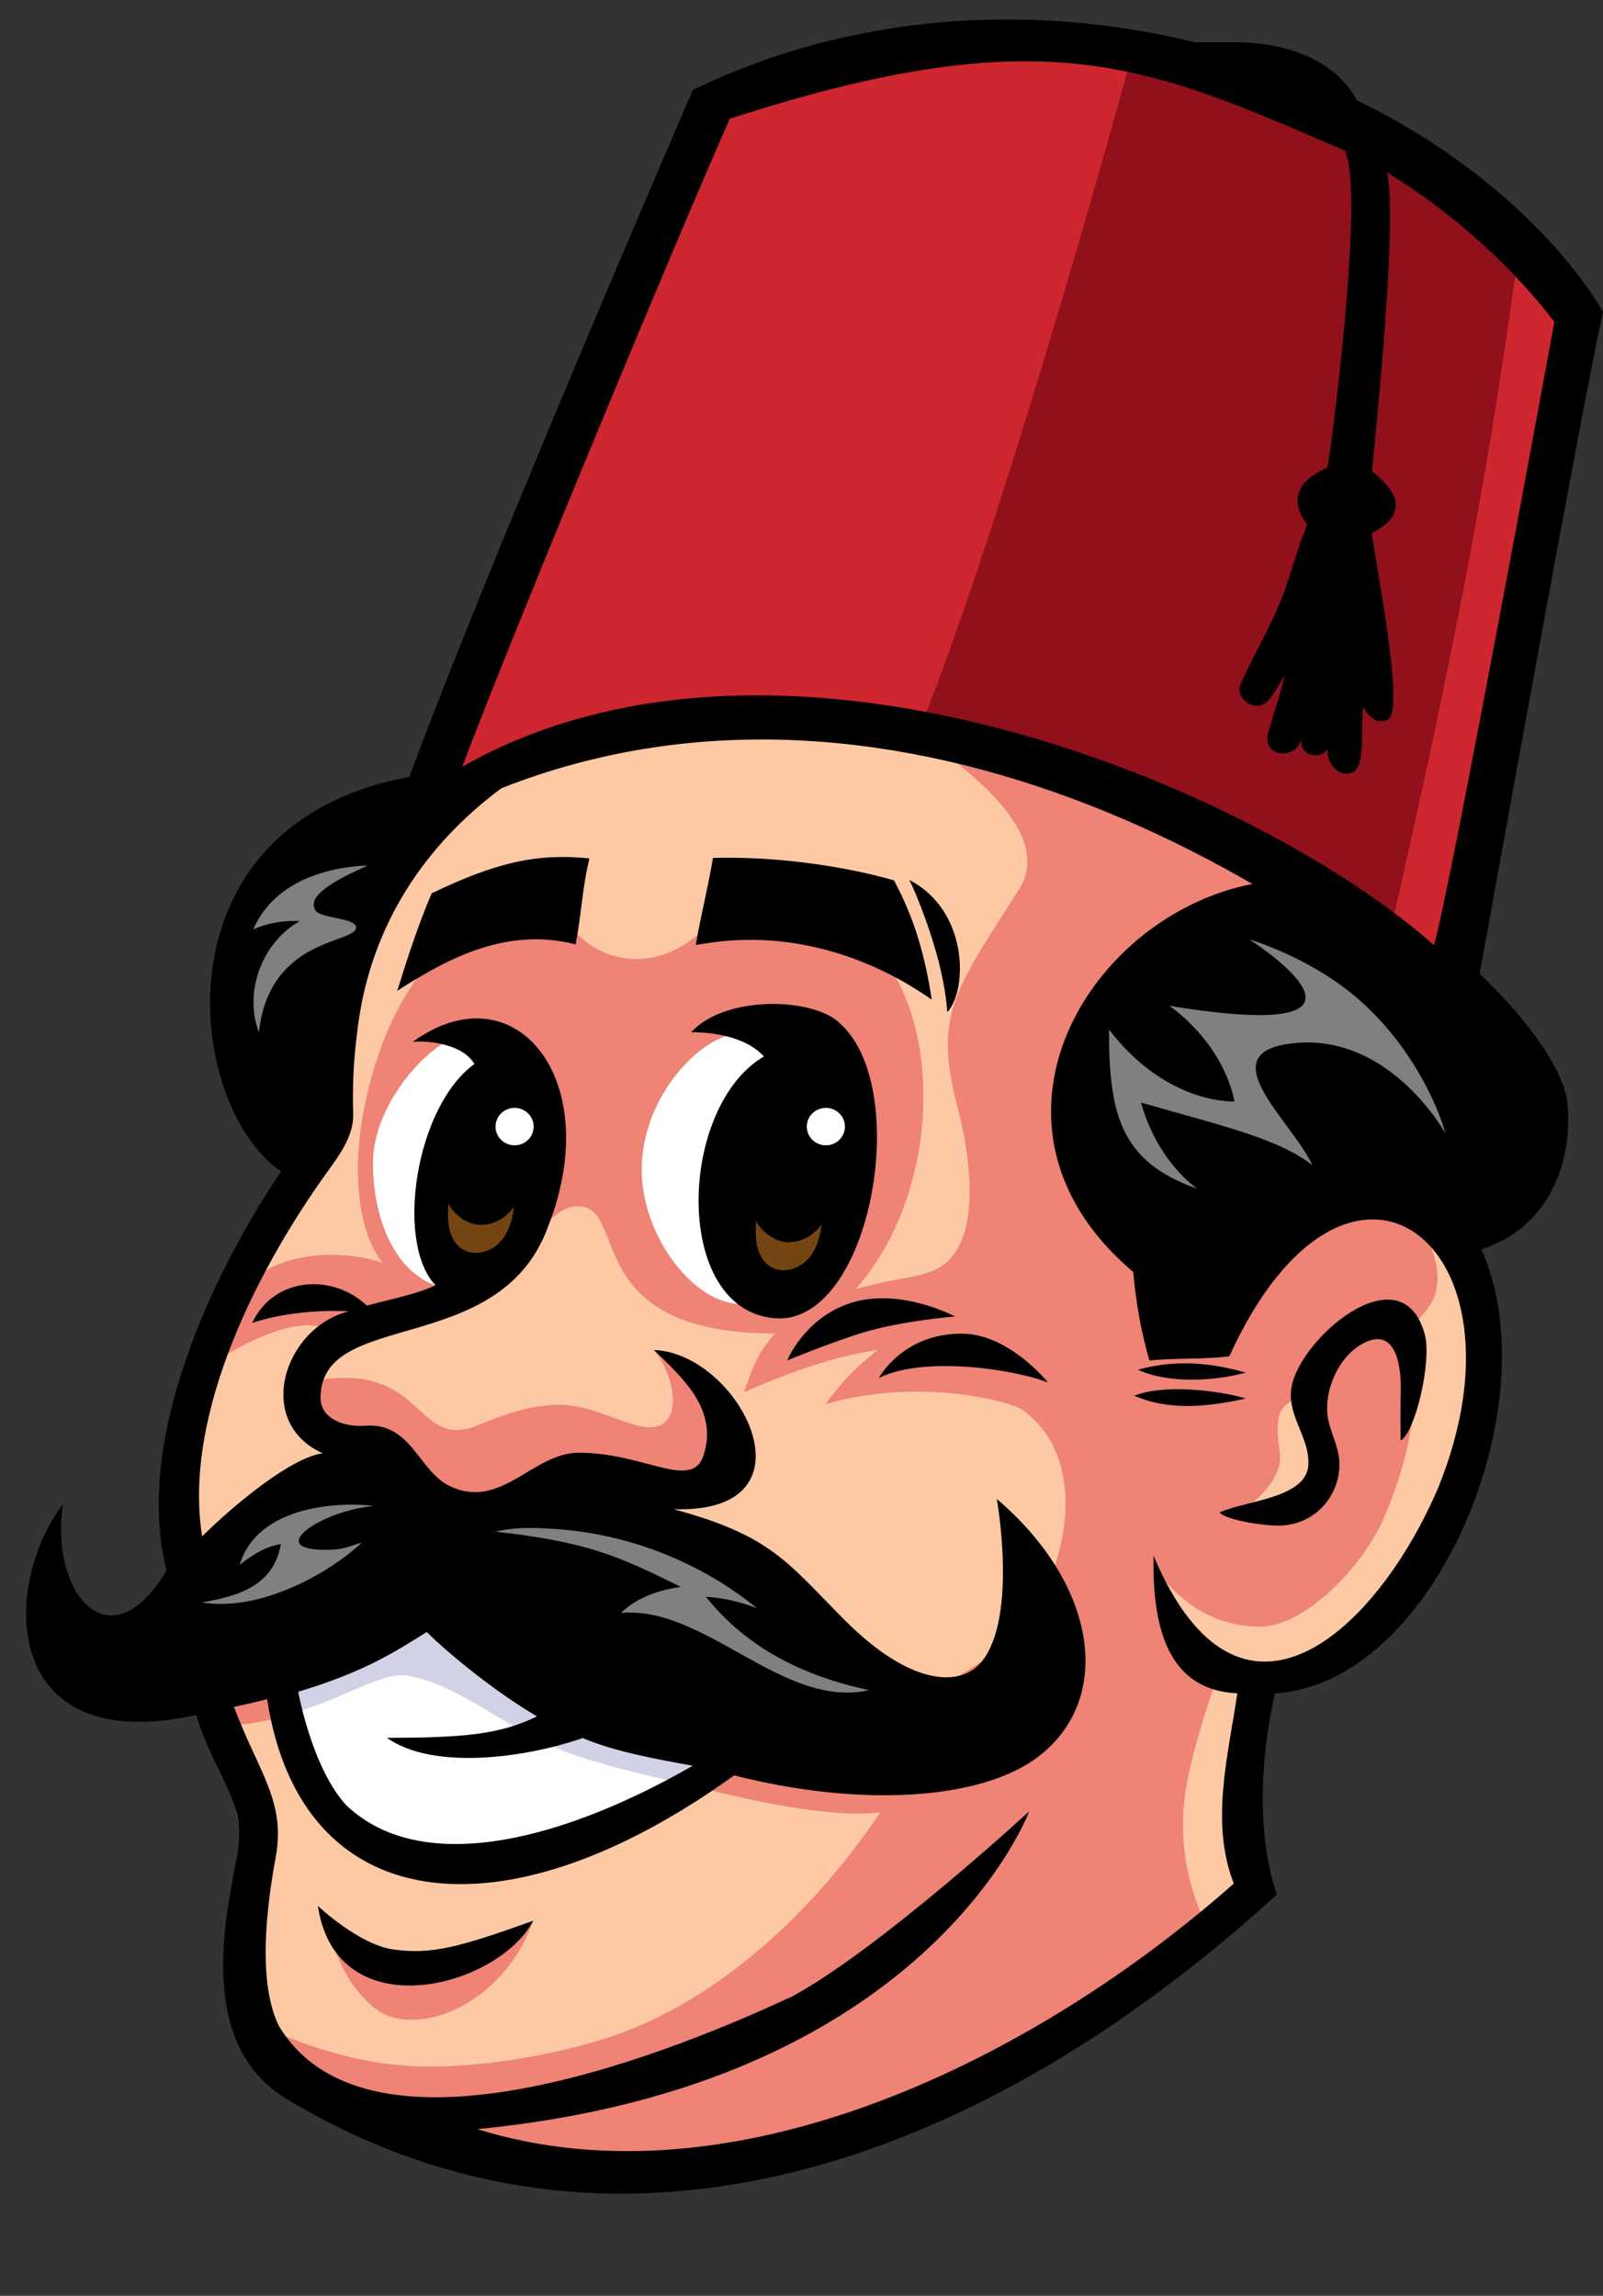 <?xml version="1.0" encoding="UTF-8"?>
<!DOCTYPE svg PUBLIC '-//W3C//DTD SVG 1.0//EN'
          'http://www.w3.org/TR/2001/REC-SVG-20010904/DTD/svg10.dtd'>
<svg height="1950.2" preserveAspectRatio="xMidYMid meet" version="1.0" viewBox="308.2 60.0 1361.6 1950.2" width="1361.6" xmlns="http://www.w3.org/2000/svg" xmlns:xlink="http://www.w3.org/1999/xlink" zoomAndPan="magnify"
><rect x="308.2" y="60.0" width="1361.6" height="1950.2" fill="#333333" stroke="none"/><g
  ><g id="change1_1"
    ><path d="M 754.102 687.699 C 691.199 738.102 625.398 792.602 599.398 868.199 C 583.699 913.898 584.102 963.602 570.699 1010.102 C 549.699 1083.398 496.199 1143.699 470.699 1215.602 C 433.199 1321.5 460.602 1438.102 493.699 1545.398 C 504.102 1579.102 515.102 1613.398 514.301 1648.602 C 513.301 1691.102 495.102 1734.5 508.699 1774.801 C 521.398 1812.5 558.699 1836.398 595.5 1852.801 C 712.102 1904.602 846.898 1908.801 971.301 1879.801 C 1095.801 1850.801 1210.801 1790.199 1315.102 1717.301 C 1333.801 1704.199 1353.5 1689 1359.199 1667.102 C 1362.699 1653.699 1360.398 1639.602 1358.801 1625.898 C 1354.199 1587.398 1354.898 1548.199 1360.898 1509.898 C 1362 1502.898 1363.398 1495.5 1368.102 1490.102 C 1374.5 1482.602 1385.102 1480.699 1394.699 1478.301 C 1485.199 1455.699 1536.199 1360.398 1557.301 1270.699 C 1563.5 1244.398 1568.102 1217.398 1565.199 1190.602 C 1562.602 1166.898 1554.199 1144.301 1548.602 1121.199 C 1540.102 1086 1538.199 1049.5 1531.199 1014 C 1507.898 895.5 1427.398 792 1324.301 726.898 C 1221.199 661.801 1140.801 628 1018.398 626.602 C 943.301 625.5 817.398 636.898 754.102 687.699" fill="#fcc9a4"
    /></g
    ><g id="change2_1"
    ><path d="M 534 1475.301 C 540.199 1507.199 548.301 1539.301 564 1567.898 C 579.602 1596.602 603.602 1621.801 634.199 1633.801 C 660.301 1644 689.5 1644 717.301 1640 C 792.301 1629 859.801 1590.301 925.102 1552.301 C 901.102 1533.5 872.801 1520.801 845.801 1506.5 C 791.602 1477.801 741.398 1441.602 697.199 1399.398 C 692 1394.5 686.199 1389.199 679 1389.199 C 672.199 1389.199 666.602 1394.102 661.5 1398.398 C 626.102 1428.199 581.699 1444.898 534 1475.301" fill="#fff"
    /></g
    ><g id="change3_1"
    ><path d="M 550.102 1508.801 C 590.199 1500.398 626.398 1478.102 648.102 1482 C 694.301 1490.301 737.602 1528.398 786.898 1547.301 C 825.398 1562.102 886.602 1574.398 886.602 1574.398 C 886.602 1574.398 909.5 1552 920.898 1533.301 C 904.102 1536.699 887.398 1528.199 873 1519 C 818.602 1484.102 774 1434.602 715.602 1406.5 C 711.5 1404.5 707.199 1402.602 702.602 1402.5 C 696.602 1402.398 691.102 1405.301 685.898 1408.102 C 640.199 1432.398 591.301 1450.898 540.898 1463.102 C 537.199 1464 532.898 1465.301 531.5 1468.801 C 530.602 1470.898 531 1473.398 531.5 1475.602 C 533.801 1488 536.199 1496.5 550.102 1508.801" fill="#d2d2e6"
    /></g
    ><g id="change4_1"
    ><path d="M 676 1074.102 C 675.602 1081.398 675.199 1088.801 676.801 1096 C 678.398 1103.102 682.301 1110.102 688.801 1113.801 C 698.5 1119.301 711.699 1115.602 719.398 1107.602 C 727.102 1099.602 730.398 1088.301 731.602 1077.301 C 724.699 1087.398 712.102 1094.102 699.801 1092.301 C 687.5 1090.301 677.102 1078.801 676 1074.102" fill="#744513"
    /></g
    ><g id="change4_2"
    ><path d="M 933 1095.199 C 932.602 1102.5 932.199 1109.898 933.801 1117.102 C 935.398 1124.199 939.301 1131.199 945.801 1134.898 C 955.5 1140.398 968.699 1136.699 976.398 1128.699 C 984.102 1120.699 987.398 1109.398 988.602 1098.398 C 981.699 1108.5 969.102 1115.199 956.801 1113.398 C 944.5 1111.602 934.102 1099.898 933 1095.199" fill="#744513"
    /></g
    ><g id="change2_2"
    ><path d="M 738.301 998.301 C 747.242 998.301 754.5 1005.426 754.5 1014.199 C 754.5 1022.977 747.242 1030.102 738.301 1030.102 C 729.359 1030.102 722.102 1022.977 722.102 1014.199 C 722.102 1005.426 729.359 998.301 738.301 998.301" fill="#fff" fill-rule="evenodd"
    /></g
    ><g id="change2_3"
    ><path d="M 1002 1003.5 C 1010.941 1003.5 1018.199 1010.625 1018.199 1019.398 C 1018.199 1028.176 1010.941 1035.301 1002 1035.301 C 993.059 1035.301 985.801 1028.176 985.801 1019.398 C 985.801 1010.625 993.059 1003.5 1002 1003.5" fill="#fff" fill-rule="evenodd"
    /></g
    ><g id="change5_1"
    ><path d="M 1563.301 905.398 C 1516 875.801 1497.102 857.301 1474.699 841.898 C 1384.5 780.102 1208.199 691.398 1071.898 671.398 C 1092.199 689.699 1211.102 757.102 1173.5 815.898 C 1117.199 904.102 1100.898 923 1122.5 1004.602 C 1130.102 1033.398 1141 1097.199 1117.602 1126.602 C 1101.602 1146.699 1079.602 1142.301 1035.102 1155 C 1105.398 1075 1109.898 936.199 1055.699 870.5 C 1024.801 833 968 814.699 924.898 837.398 C 911.301 844.801 900.301 856.102 887 863.898 C 848.699 886.398 802 873.102 781.199 828.398 C 687.699 828.398 637.301 906.801 618.199 998.199 C 604.898 1061.898 615.398 1112.398 633.699 1133.102 C 626.398 1129 542.699 1107.301 503.699 1167.801 C 497.898 1176.699 483.898 1209 477.602 1226.102 C 500.199 1208.699 544.898 1183.699 573.602 1185.898 C 580.898 1186.5 595.602 1189.602 595.602 1189.602 C 595.602 1189.602 653.398 1172.398 676.102 1163.699 C 677.602 1164.199 679.199 1164.5 680.699 1164.602 C 738.801 1169.801 763.5 1084.602 798.898 1084.602 C 843 1084.602 799.5 1192.699 966.5 1192.699 C 950.398 1211.5 948.699 1219.5 940 1242.699 C 979.699 1225.199 1018 1211.898 1053.5 1206.699 C 1036.898 1220.602 1025.898 1230.102 1009.301 1252.801 C 1089.199 1229.5 1167.301 1250.5 1177.301 1258 C 1232.301 1299.102 1215.199 1382.801 1186.102 1428.699 C 1162.398 1466.102 1111.5 1489.699 1072.199 1510.699 C 1028.5 1534.102 975.398 1529.398 922.5 1524.699 C 907.102 1546 901.301 1552.5 886.602 1574.301 C 944.898 1589.898 1014.199 1604.699 1055.898 1599.5 C 1001.102 1681.5 919.102 1760.102 824.602 1790.898 C 789.102 1802.398 725.898 1816.5 666.898 1815.398 C 620.898 1814.5 573.801 1801.801 519.602 1776.301 C 571.898 1847.602 680.801 1894.102 783.5 1904.898 C 911.898 1918.5 994.398 1880.602 1078.5 1846.5 C 1218.602 1789.602 1337.801 1703.5 1337.801 1703.5 C 1337.801 1703.5 1302.199 1650.5 1316.398 1574.398 C 1323.898 1534.199 1343.898 1479.602 1343.898 1479.602 C 1343.898 1479.602 1302 1449.398 1290.699 1394.602 C 1313.102 1423.102 1340.699 1441.699 1378.398 1441.699 C 1417.699 1441.699 1466.301 1389.199 1483.102 1350.699 C 1502.5 1306.301 1514.301 1257.801 1507.898 1210 C 1507.301 1205.301 1506.602 1200.602 1505.602 1195.898 C 1505.699 1195.801 1505.602 1195.301 1505.301 1194.5 C 1505.102 1193.5 1504.898 1192.5 1504.699 1191.398 C 1507.602 1188.398 1509.301 1184.699 1512 1181.898 C 1528.801 1165.102 1536.5 1148.398 1520.301 1110.398 C 1523.602 1108.102 1566.801 1121.699 1604.898 1046.602 C 1623.102 1011 1613.898 937 1563.301 905.398 Z M 1360.301 1345.801 C 1363.398 1342.898 1399.699 1320.398 1395.199 1292.801 C 1387.801 1247.102 1404.699 1253.898 1419.5 1242.301 C 1421.699 1265.301 1437.5 1292 1434.801 1306.699 C 1428.699 1340.301 1413.801 1332.398 1360.301 1345.801" fill="#ee8376"
    /></g
    ><g id="change5_2"
    ><path d="M 846.801 1270.199 C 806.398 1258 788.699 1239.301 715.398 1270.199 C 656.602 1295 672.398 1207.898 560.301 1236.102 C 545.102 1275.102 587.898 1283.102 623.5 1295.301 C 668.5 1310.699 661.801 1382.801 739.5 1333.699 C 802.199 1294 856.898 1340.801 905.199 1328.102 C 921 1323.898 928.801 1289.602 926.602 1273.602 C 924.398 1257.699 909.602 1227.602 863.5 1206.898 C 882.801 1228.898 892.898 1284.102 846.801 1270.199" fill="#ee8376"
    /></g
    ><g id="change5_3"
    ><path d="M 585.5 1697.301 C 592.398 1716.602 599.5 1736.301 612.602 1752 C 625.699 1767.699 637.301 1775.699 658 1775.699 C 696 1775.699 742.301 1744.801 761.102 1691.602 C 735.5 1708.301 718.602 1712.301 689.199 1720.801 C 659.801 1729.199 626 1728.199 585.5 1697.301" fill="#ee8376"
    /></g
    ><g id="change5_4"
    ><path d="M 539.102 1479.602 C 526.5 1492.898 483.102 1488.398 483.102 1488.398 C 483.102 1488.398 484.199 1520.102 490.5 1526.602 C 510.602 1525.602 536.102 1523.199 554.602 1515.398 C 549.602 1506.301 540 1489.898 539.102 1479.602" fill="#ee8376"
    /></g
    ><g id="change2_4"
    ><path d="M 534 1475.301 C 540.199 1507.199 548.301 1539.301 564 1567.898 C 579.602 1596.602 603.602 1621.801 634.199 1633.801 C 660.301 1644 689.5 1644 717.301 1640 C 792.301 1629 859.801 1590.301 925.102 1552.301 C 901.102 1533.5 872.801 1520.801 845.801 1506.5 C 791.602 1477.801 741.398 1441.602 697.199 1399.398 C 692 1394.5 686.199 1389.199 679 1389.199 C 672.199 1389.199 666.602 1394.102 661.5 1398.398 C 626.102 1428.199 581.699 1444.898 534 1475.301" fill="#fff"
    /></g
    ><g id="change2_5"
    ><path d="M 625 1048 C 625 994 679.199 938.301 706.699 938.301 C 734.301 938.301 759.898 989.602 759.898 1043.602 C 759.898 1097.602 729.301 1160.801 688.102 1154.398 C 648.602 1148.301 625 1102 625 1048" fill="#fff"
    /></g
    ><g id="change2_6"
    ><path d="M 853.398 1048 C 856.699 985.301 907.602 938.301 935.102 938.301 C 1005.301 938.301 1026.699 992.602 1026.699 1046.602 C 1026.699 1100.602 981.699 1177 929.199 1166.898 C 890 1159.5 850.602 1102 853.398 1048" fill="#fff"
    /></g
    ><g id="change3_2"
    ><path d="M 552.301 1515.898 C 592.398 1507.5 632.398 1479.398 654.102 1483.301 C 700.301 1491.602 737.602 1528.5 786.898 1547.398 C 825.398 1562.199 886.602 1574.5 886.602 1574.5 C 886.602 1574.5 909.5 1552.102 920.898 1533.398 C 904.102 1536.801 887.398 1528.301 873 1519.102 C 818.602 1484.199 774 1434.699 715.602 1406.602 C 711.5 1404.602 707.199 1402.699 702.602 1402.602 C 696.602 1402.5 691.102 1405.398 685.898 1408.199 C 640.199 1432.5 591.301 1451 540.898 1463.199 C 537.199 1464.102 532.898 1465.398 531.5 1468.898 C 530.602 1471 531 1473.5 531.5 1475.699 C 533.801 1488 538.398 1503.602 552.301 1515.898" fill="#d2d2e6"
    /></g
    ><g id="change6_1"
    ><path d="M 1639.801 999.102 C 1636.199 948.898 1544.801 855.602 1475.801 823 C 1416.5 717.602 1189.199 622.602 1054.699 612.301 C 894.301 600.102 769.301 644.801 694.602 715.102 C 432.398 733.602 461.898 998.5 547 1055 C 487.699 1142.5 421.602 1285.102 449.699 1394 C 401.898 1474.801 350.102 1413.801 361.801 1337.602 C 309 1406.699 308.199 1553.602 474.801 1516.801 C 492.602 1573.5 518.5 1589.602 509.5 1637.199 C 499.699 1689.199 474.102 1798.602 554.199 1844.5 C 832.199 2010.199 1143.398 1897.398 1392.898 1669.199 C 1392.898 1669.199 1366.801 1606.199 1391.199 1498.398 C 1527.398 1490.398 1625.398 1251.699 1566.5 1121.199 C 1615.699 1105.801 1644.102 1058.699 1639.801 999.102 Z M 1529.801 1323.801 C 1478.102 1444.898 1361.398 1555.102 1288 1381.5 C 1287.301 1432.102 1294.801 1495.5 1359.199 1498.398 C 1351.398 1551.398 1336 1608.301 1356.199 1660 C 1190.301 1806.898 933.699 1936.898 713.5 1868.602 C 1096.199 1831.602 1182.398 1598.699 1182.398 1598.699 C 1182.398 1598.699 1056.102 1715 981.801 1755.5 C 889.699 1798.699 623.102 1910.398 545.102 1781 C 529.699 1749.5 531.398 1697.301 542.398 1637.5 C 551.102 1590 527.898 1565.699 506.898 1509.898 C 517.5 1507.801 526.301 1505.5 535.102 1503.398 C 563.301 1687.602 733.898 1710.699 931.801 1568.102 C 1037.102 1595 1141.301 1590 1190.801 1551.699 C 1254.398 1502.398 1240 1405.801 1154.898 1333.301 C 1154.898 1333.301 1172.801 1432.801 1142.301 1471.199 C 1124 1494.199 1080.898 1491.5 1026 1436.5 C 977.602 1388.102 964.301 1364.602 880.398 1342 C 1006.801 1346.199 936.5 1209.199 863.699 1206.801 C 886 1228.801 919.199 1256.801 905.602 1296.801 C 895.602 1326.199 854.898 1294 799.898 1294 C 761 1294 734.102 1342.699 690.898 1322.699 C 663.602 1310.102 658 1268.102 618.398 1271.102 C 599.102 1272.5 580.699 1264.398 580.5 1247.801 C 580 1171 731.699 1214.301 773.301 1103.102 C 823.398 977.102 745.398 882.199 658.801 945 C 673.602 943.602 701.801 947.602 711.199 963.801 C 660.898 1000.301 643.699 1115.602 678.102 1151.801 C 661.398 1159.699 640.301 1163.398 619.898 1169.102 C 589.398 1140.602 540.102 1145.5 522.398 1183.801 C 544.801 1176.102 576.699 1172.398 604.5 1173.898 C 549 1187.898 523.898 1268.398 582.398 1294.5 C 556.398 1297.801 508.898 1336.398 479.898 1365.102 C 463.199 1260.699 528.602 1135.5 586 1055.801 C 596.602 1041 608.801 1024.898 608.199 1006 C 607.5 983.398 608.5 960.898 611.398 938.5 C 630.301 764.5 787.898 664.398 962.102 645.301 C 1129.301 627 1372.602 746.5 1408.602 807.301 C 1251.5 807.301 1112.5 1006.602 1270.801 1140.5 C 1273 1165.898 1277.398 1191.199 1284.5 1215.699 C 1307 1213.398 1329.898 1215 1352.398 1212.102 C 1452.801 991.898 1614.199 1115.898 1529.801 1323.801 Z M 803.102 1536.398 C 829.199 1547.5 863.602 1554 896.602 1559.898 C 791.801 1620.301 668.801 1656.301 602.398 1593.602 C 573.199 1561.898 561.602 1497.602 561.5 1497.102 C 618.398 1479.898 643 1463.5 670.801 1446.301 C 680.398 1456.5 722 1493.102 764.301 1518 C 733.301 1533.199 702.602 1536.199 636.898 1536.199 C 676.199 1564.199 755.301 1553.102 803.102 1536.398"
    /></g
    ><g id="change6_2"
    ><path d="M 1099.602 909.199 C 1094.301 873.5 1085.102 840.102 1067.5 807.801 C 1019.898 794.301 962.199 787.301 913.801 788.801 C 908.801 818.102 904.102 834.199 899.199 862.801 C 902.102 862.199 905.602 861.602 908.898 861.199 C 976.801 850.5 1045 870.699 1099.602 909.199"
    /></g
    ><g id="change6_3"
    ><path d="M 1022.301 929.898 C 999.699 906.801 923.801 905.199 895.301 936.898 C 895.301 936.898 936.801 935.199 957.102 957.398 C 883.898 1000.301 879.199 1172.699 966.301 1179.801 C 1047.102 1186.301 1083.801 986.5 1022.301 929.898"
    /></g
    ><g id="change6_4"
    ><path d="M 1027.898 1167.801 C 990.602 1181.398 976.898 1215.602 976.898 1215.602 C 976.898 1215.602 1012.898 1200.699 1041.102 1192 C 1074.301 1181.898 1119.301 1178.301 1119.301 1178.301 C 1119.301 1178.301 1070.898 1152.199 1027.898 1167.801"
    /></g
    ><g id="change6_5"
    ><path d="M 1125 1192.898 C 1074.5 1192.898 1054.699 1230.602 1054.699 1230.602 C 1092.301 1211.5 1169.5 1223 1198.398 1234.398 C 1198.301 1234.398 1165.398 1192.898 1125 1192.898"
    /></g
    ><g id="change6_6"
    ><path d="M 642.301 1716 C 613 1711.898 578.199 1679 578.199 1679 C 594 1784.5 731.102 1748.801 761.102 1691.602 C 697.5 1714.398 674.5 1720.5 642.301 1716"
    /></g
    ><g id="change6_7"
    ><path d="M 1406.199 1234.102 C 1398.699 1260.699 1421.199 1279.898 1419.5 1304.801 C 1417.602 1332.898 1365.102 1334.801 1344.199 1344.801 C 1349.699 1351.5 1385 1356.898 1398.301 1355.801 C 1426.301 1353.5 1446.199 1330.301 1445.898 1303.102 C 1445.801 1289.199 1438 1277 1436 1263.699 C 1432.5 1240.102 1446.301 1209.801 1468.602 1199.898 C 1494.301 1188.398 1498.5 1221.699 1498 1240.398 C 1497.801 1249 1497.801 1276.5 1497.898 1283.699 C 1510.199 1277 1524.602 1216.5 1518.398 1193.5 C 1499.699 1125 1418.199 1191.5 1406.199 1234.102"
    /></g
    ><g id="change6_8"
    ><path d="M 674.898 818.801 C 663.398 845.602 654.301 873.801 645.602 901.699 C 691.398 872 740.398 847.699 797.102 862.199 C 802 837.801 802.801 813.301 808.898 789.199 C 800.102 788.301 791.801 787.898 783.898 788 C 744.898 788.102 709.398 802.398 674.898 818.801"
    /></g
    ><g id="change6_9"
    ><path d="M 1112.898 919.801 C 1130.602 900 1130.301 832.898 1080.5 807.5 C 1082.398 810.898 1084.398 815.5 1086.199 819.801 C 1099 851.199 1110.199 885.898 1112.898 919.801"
    /></g
    ><g id="change7_1"
    ><path d="M 523.301 849.5 C 535.602 844 549.301 841.602 562.801 842.5 C 530.699 860.5 515.102 902.801 528.102 936.898 C 537 855.5 611.199 861.699 610.699 847.699 C 610.398 839.602 580.898 840.301 576.301 833.5 C 567.5 820.801 594.801 806.699 620.602 795.199 C 604.5 795.699 544.602 800.199 523.301 849.5" fill="#808080"
    /></g
    ><g id="change7_2"
    ><path d="M 511.801 1389.199 C 524.102 1379.602 534.301 1373.801 546.801 1371.602 C 540.398 1407.5 510.199 1415.898 479.602 1421.199 C 529.301 1429.398 587.699 1396.5 615.602 1370.301 C 605.801 1372.898 600.602 1377.301 579.699 1376.398 C 535.398 1374.398 582.898 1343.102 625.5 1339.301 C 611.5 1336.801 528.898 1333 511.801 1389.199" fill="#808080"
    /></g
    ><g id="change7_3"
    ><path d="M 776.699 1358.602 C 840.199 1362.199 902.301 1386.301 951.301 1426.199 C 937.398 1420.699 922.699 1417.301 907.801 1416.398 C 943 1460.5 991.699 1484.102 1046.5 1495.699 C 973.301 1512.301 907.602 1423.898 835.699 1430.102 C 845.898 1420 862.602 1411.301 886.5 1408 C 833.801 1381.898 807.699 1369.898 729.102 1361.102 C 745 1357.102 761.398 1357.699 776.699 1358.602" fill="#808080"
    /></g
    ><g id="change7_4"
    ><path d="M 1422.898 1049.699 C 1405.898 1012.301 1332 952.199 1409.801 945.898 C 1490.199 939.398 1536.102 1023 1536.102 1023 C 1536.102 1023 1520.602 963 1467 913.199 C 1424.699 873.898 1369.301 858 1369.301 858 C 1369.301 858 1513.301 949.102 1301.602 914.398 C 1350.398 950.301 1356.699 995.602 1356.699 995.602 C 1356.699 995.602 1299.602 998.898 1250.199 934.602 C 1250.199 1004.102 1258.602 1046.602 1325 1069.699 C 1310.602 1059.102 1288.301 1035.602 1277.398 996.602 C 1349.199 1017.199 1393.199 1027 1422.898 1049.699" fill="#808080"
    /></g
    ><g id="change4_3"
    ><path d="M 689.102 1082 C 688.699 1089.301 688.301 1096.699 689.898 1103.898 C 691.5 1111.102 695.398 1118 701.898 1121.699 C 711.602 1127.199 724.801 1123.5 732.5 1115.5 C 740.199 1107.5 743.5 1096.199 744.699 1085.199 C 737.801 1095.301 725.199 1102 712.898 1100.199 C 700.602 1098.398 690.199 1086.699 689.102 1082" fill="#744513"
    /></g
    ><g id="change4_4"
    ><path d="M 950.5 1096.699 C 950.102 1104 949.699 1111.398 951.301 1118.602 C 952.898 1125.699 956.801 1132.699 963.301 1136.398 C 973 1141.898 986.199 1138.199 993.898 1130.199 C 1001.602 1122.199 1004.898 1110.898 1006.102 1099.898 C 999.199 1110 986.602 1116.699 974.301 1114.898 C 962 1113 951.5 1101.398 950.5 1096.699" fill="#744513"
    /></g
    ><g id="change2_7"
    ><path d="M 1009.699 1001.102 C 1018.641 1001.102 1025.898 1008.227 1025.898 1017 C 1025.898 1025.773 1018.641 1032.898 1009.699 1032.898 C 1000.762 1032.898 993.5 1025.773 993.5 1017 C 993.5 1008.227 1000.762 1001.102 1009.699 1001.102" fill="#fff" fill-rule="evenodd"
    /></g
    ><g id="change2_8"
    ><path d="M 745.301 1001.102 C 754.242 1001.102 761.5 1008.227 761.5 1017 C 761.5 1025.773 754.242 1032.898 745.301 1032.898 C 736.359 1032.898 729.102 1025.773 729.102 1017 C 729.102 1008.227 736.359 1001.102 745.301 1001.102" fill="#fff" fill-rule="evenodd"
    /></g
    ><g id="change6_10"
    ><path d="M 1366.301 1226 C 1340.398 1233.102 1300.898 1235.699 1274.801 1223.5 C 1309.102 1214.102 1338.801 1218.199 1366.301 1226"
    /></g
    ><g id="change6_11"
    ><path d="M 1271.602 1245.602 C 1302 1258.699 1334.398 1255 1366.199 1248 C 1352.602 1243.301 1300.898 1234.199 1271.602 1245.602"
    /></g
    ><g id="change8_1"
    ><path d="M 913.398 147 C 829.898 351.699 695.602 651.898 662.699 752.301 C 714 727.398 806.5 687.602 915.199 666.602 C 997.801 650.699 1086.102 672.602 1167.602 693.5 C 1305.602 728.801 1431.5 824.602 1540.602 887.199 C 1545.398 853.898 1648.102 332.602 1648.102 332.602 C 1648.102 332.602 1522.699 174.898 1370.301 125.801 C 1233.199 81.602 1081.301 85.102 913.398 147" fill="#ce262e"
    /></g
    ><g id="change9_1"
    ><path d="M 1597.5 277.199 C 1570.102 482.699 1535 650 1489 852.199 C 1413.199 806.102 1341.398 759.102 1234.898 721.398 C 1212.301 713.398 1130.898 681 1091 675.102 C 1151.801 524.801 1241.199 211.699 1270.699 102.602 C 1365.199 131.398 1545.801 216.801 1597.5 277.199" fill="#90101b"
    /></g
    ><g id="change6_12"
    ><path d="M 1461 145.301 C 1440.301 107.699 1395.699 95.602 1355.398 95.898 C 1345.199 95.898 1333.5 95.898 1323.199 95.898 C 1175.602 60 1025 74.199 896.699 136.398 C 896.699 136.398 681.602 633.102 634.898 779.801 C 938.699 589.801 1299.699 720.5 1555.102 942 C 1576.699 823.301 1651.199 408.898 1669.801 324.801 C 1669.398 324.801 1614.801 220.602 1461 145.301 Z M 1526.199 862.801 C 1374.898 729 972 557.5 700.801 711.301 C 746.801 589.801 887.398 252.102 928.102 160.898 C 1197.898 73.301 1285 116.801 1450.398 187.898 C 1468.301 221.398 1437.301 453.301 1435.699 457.398 C 1435.699 457.398 1392.898 472.199 1418.602 505.5 C 1411.5 523.102 1406.301 541.5 1400.102 559.5 C 1390.102 588.398 1375.102 611.801 1362.199 640.699 C 1356.301 653.898 1375.5 666.199 1385.102 655.301 C 1391 648.602 1395.301 640.801 1399.5 633 C 1396 649.898 1389.801 666.102 1385.398 682.801 C 1379.898 703.699 1410.5 706.602 1414 686 C 1410.102 703.898 1432.398 705.5 1435.898 695.398 C 1434.102 710.301 1448.398 722.301 1458.801 715.102 C 1468.199 708.602 1463.602 673.301 1466.199 660.5 C 1471.301 669.199 1477.199 675.301 1486.602 671.5 C 1500.801 665.801 1481.801 566.699 1473.301 512.898 C 1519.102 489.801 1473.5 461.602 1473.602 460 C 1479.801 395.801 1495 243.398 1486.301 206.398 C 1546.5 243.5 1594.199 288.801 1628.5 333.398 C 1628.5 333.301 1539 822 1526.199 862.801"
    /></g
  ></g
></svg
>
